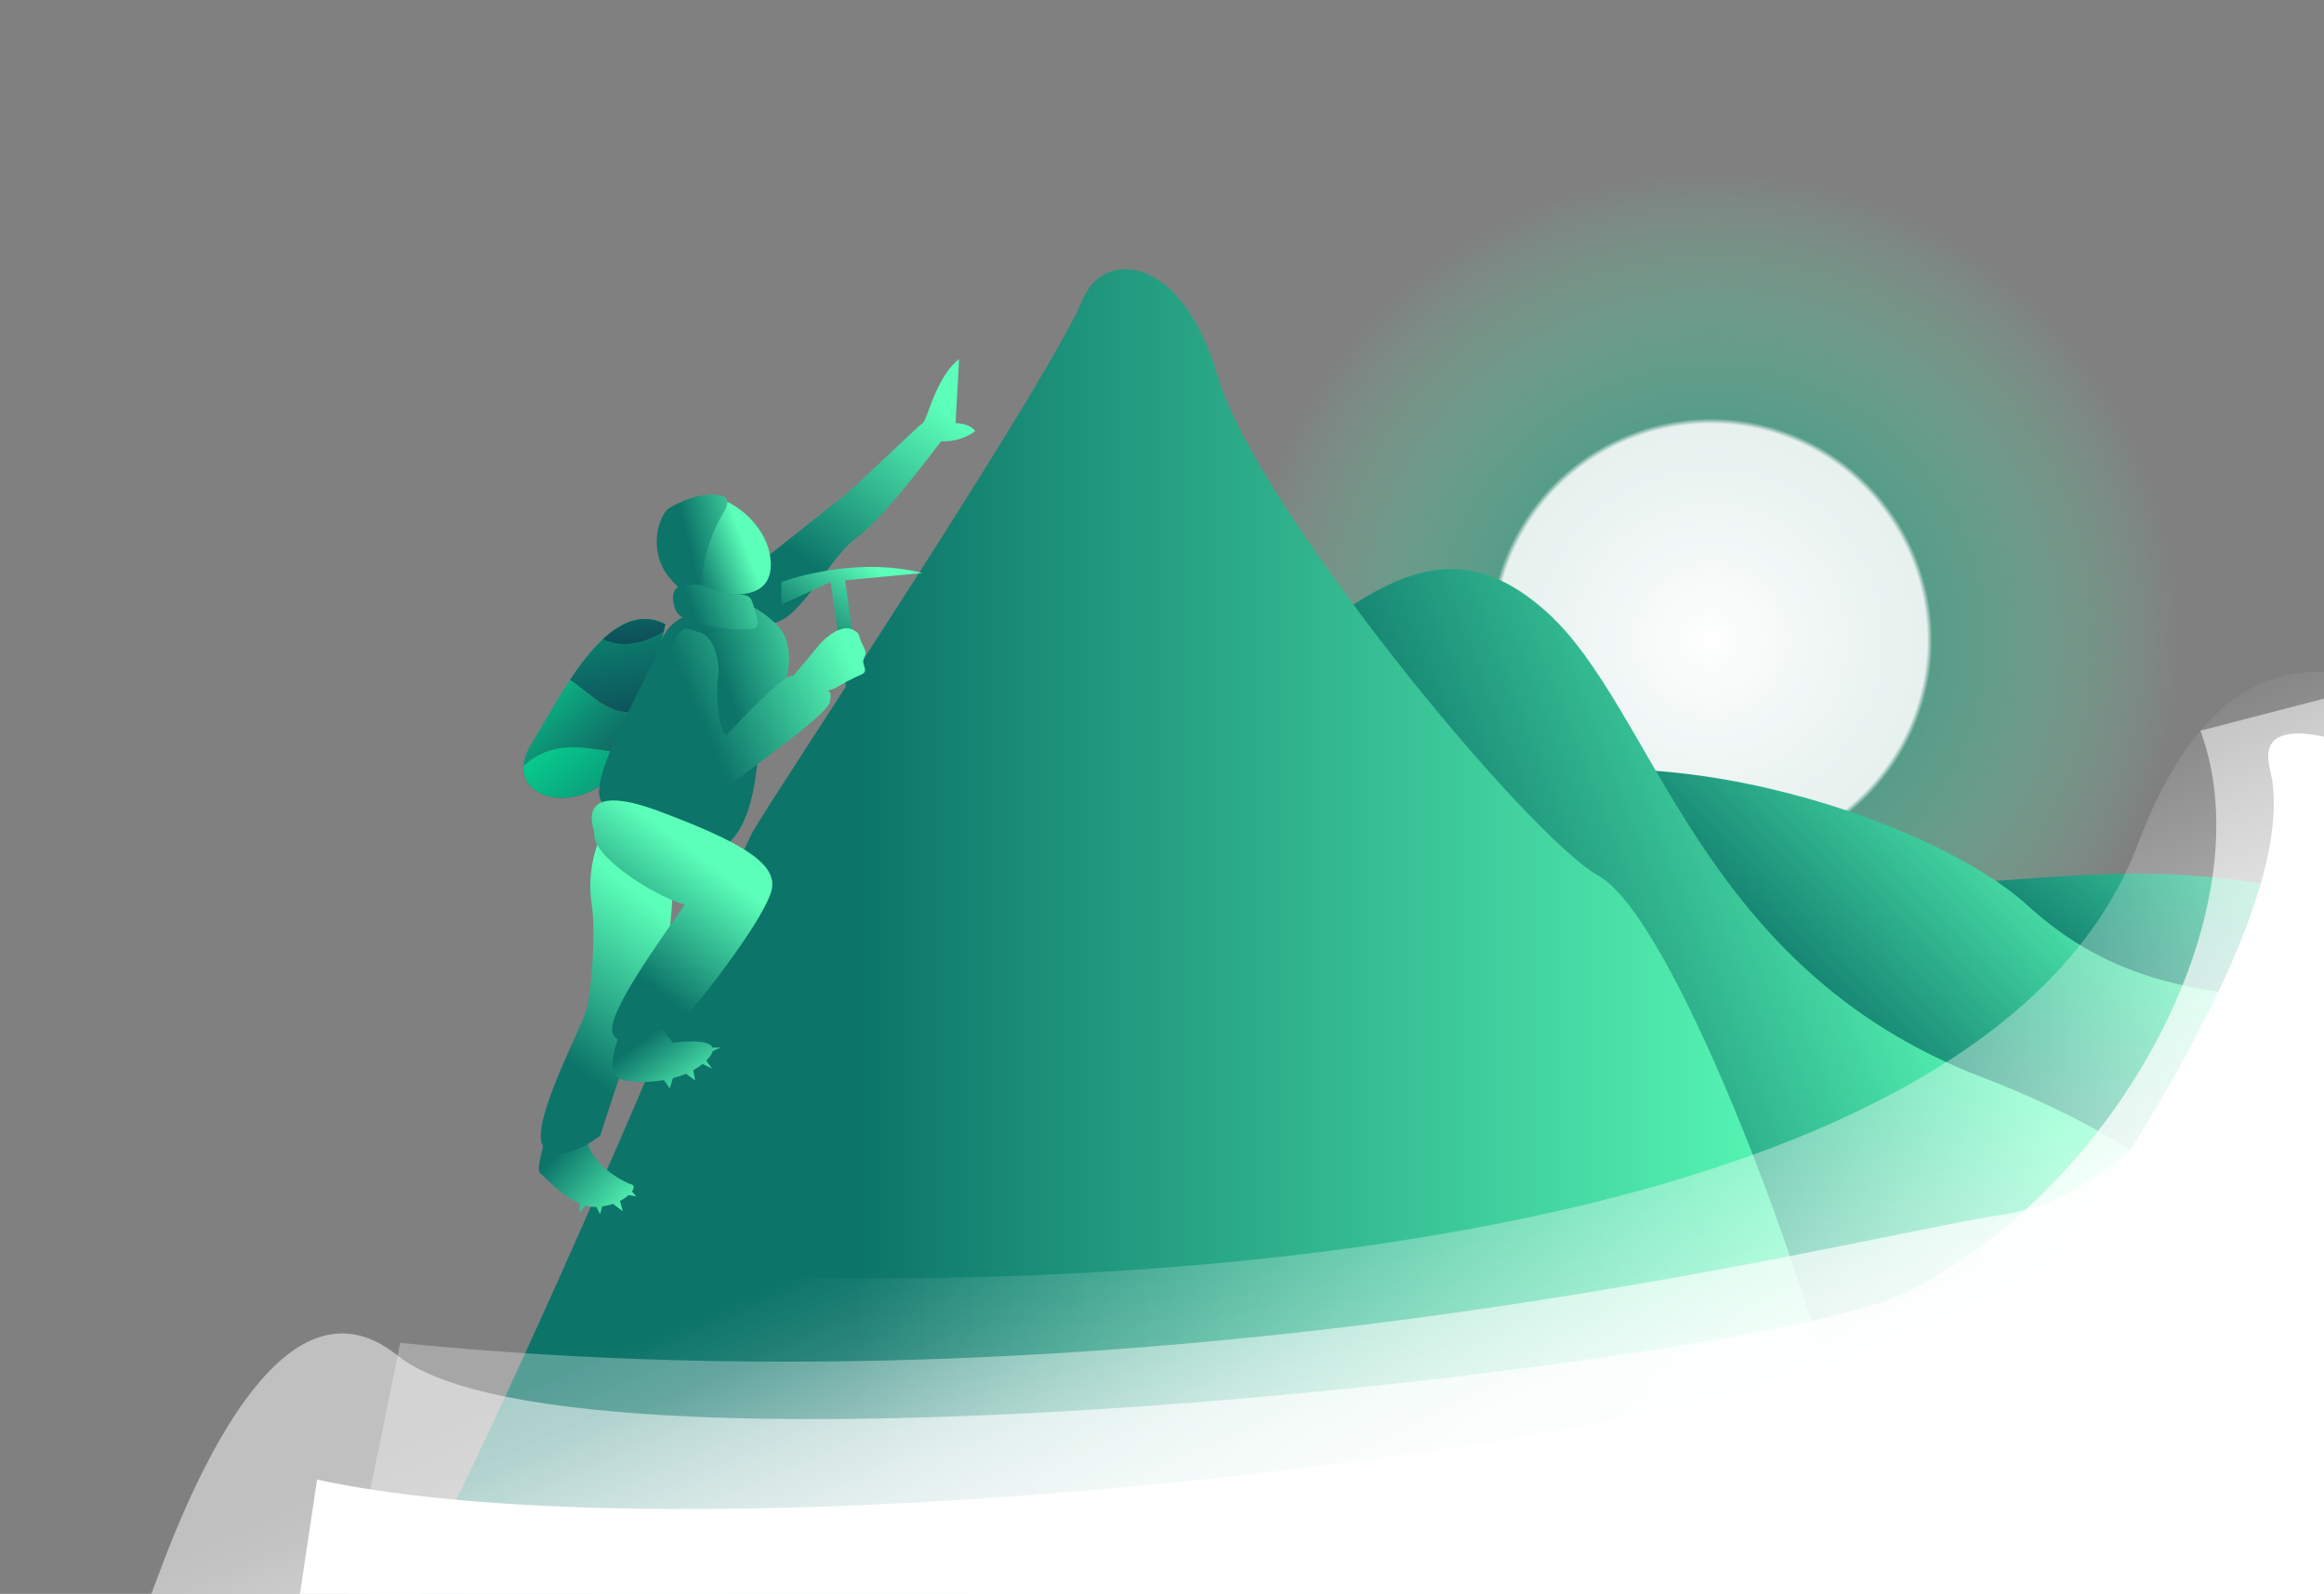 <?xml version="1.0" encoding="utf-8"?>
<!-- Generator: Adobe Illustrator 21.1.0, SVG Export Plug-In . SVG Version: 6.00 Build 0)  -->
<svg version="1.1" xmlns="http://www.w3.org/2000/svg" xmlns:xlink="http://www.w3.org/1999/xlink" x="0px" y="0px"
	 viewBox="0 0 205.89 141.229" enable-background="new 0 0 205.89 141.229" xml:space="preserve">
<rect x="0" y="0" width="205.89" height="141.229" fill="#808080" stroke="none"/>
<g id="BKG">
	<g>
		<radialGradient id="SVGID_1_" cx="151.559" cy="56.707" r="41.77" gradientUnits="userSpaceOnUse">
			<stop  offset="0" style="stop-color:#0C7469"/>
			<stop  offset="1" style="stop-color:#5BFFB9;stop-opacity:0"/>
		</radialGradient>
		<circle fill="url(#SVGID_1_)" cx="151.558" cy="56.707" r="41.93"/>
		<radialGradient id="SVGID_2_" cx="151.559" cy="56.707" r="19.628" gradientUnits="userSpaceOnUse">
			<stop  offset="0" style="stop-color:#FFFFFF"/>
			<stop  offset="0.976" style="stop-color:#FFFFFF;stop-opacity:0.857"/>
			<stop  offset="1" style="stop-color:#FFFFFF;stop-opacity:0"/>
		</radialGradient>
		<circle fill="url(#SVGID_2_)" cx="151.558" cy="56.707" r="19.628"/>
	</g>
</g>
<g id="Refs">
</g>
<g id="Drawings">
	<linearGradient id="SVGID_3_" gradientUnits="userSpaceOnUse" x1="176.126" y1="100.248" x2="205.543" y2="61.388">
		<stop  offset="0.272" style="stop-color:#0C7469"/>
		<stop  offset="0.857" style="stop-color:#5BFFB9"/>
	</linearGradient>
	<path fill="url(#SVGID_3_)" d="M158.595,77.617c11.636,2.584,23.579-1.438,38.418,0.211s11.614,6.964,19.741,10.821
		c8.127,3.857-21.551,9.988-21.551,9.988L158.595,77.617z"/>
	<linearGradient id="SVGID_4_" gradientUnits="userSpaceOnUse" x1="156.457" y1="109.233" x2="194.954" y2="72.189">
		<stop  offset="0.272" style="stop-color:#0C7469"/>
		<stop  offset="0.857" style="stop-color:#5BFFB9"/>
	</linearGradient>
	<path fill="url(#SVGID_4_)" d="M127.524,71.153c16.286-7.806,43.43,1.168,52.117,9.089s18.096,8.169,30.401,8.407
		c12.305,0.238,6.302,39.325-6.802,38.24S127.524,71.153,127.524,71.153z"/>
	<linearGradient id="SVGID_5_" gradientUnits="userSpaceOnUse" x1="115.868" y1="121.04" x2="191.409" y2="91.26">
		<stop  offset="0.272" style="stop-color:#0C7469"/>
		<stop  offset="0.857" style="stop-color:#5BFFB9"/>
	</linearGradient>
	<path fill="url(#SVGID_5_)" d="M105.085,65.724c14.46-12.633,22.077-20.268,31.849-11.581c9.772,8.686,13.391,31.633,38.726,41.332
		s31.849,25.261,35.468,32.138c3.619,6.876-3.981,23.887-3.981,23.887l-90.687-2.533L105.085,65.724z"/>
	<linearGradient id="SVGID_6_" gradientUnits="userSpaceOnUse" x1="35.46" y1="85.145" x2="183.797" y2="85.145">
		<stop  offset="0.272" style="stop-color:#0C7469"/>
		<stop  offset="0.857" style="stop-color:#5BFFB9"/>
	</linearGradient>
	<path fill="url(#SVGID_6_)" d="M39.122,135.575c13.485-27.506,25.79-58.712,27.6-61.929s26.42-40.133,29.316-47.371
		c1.81-3.981,8.611-3.981,11.906,7.238s27.182,40.435,33.696,44.104c6.515,3.669,18.096,34.433,21.353,48.547
		c3.257,14.115,20.804,20.268,20.804,20.268H35.46L39.122,135.575z"/>
	<g>
		<defs>
			<path id="SVGID_131_" d="M58.939,55.314c-0.992,4.663-2.79,12.969-6.515,14.747c-3.725,1.778-7.737-0.377-5.301-4.243
				C49.559,61.951,53.853,52.68,58.939,55.314z"/>
		</defs>
		<clipPath id="SVGID_7_">
			<use xlink:href="#SVGID_131_"  overflow="visible"/>
		</clipPath>
		<g clip-path="url(#SVGID_7_)">
			
				<linearGradient id="SVGID_8_" gradientUnits="userSpaceOnUse" x1="4506.039" y1="6025.045" x2="4546.363" y2="6073.973" gradientTransform="matrix(0.138 -0.991 -0.991 -0.138 5413.774 5374.161)">
				<stop  offset="0" style="stop-color:#110038"/>
				<stop  offset="0.031" style="stop-color:#170439"/>
				<stop  offset="0.075" style="stop-color:#161540"/>
				<stop  offset="0.163" style="stop-color:#134052"/>
				<stop  offset="0.286" style="stop-color:#0E8670"/>
				<stop  offset="0.437" style="stop-color:#07E598"/>
				<stop  offset="0.477" style="stop-color:#05FFA3"/>
				<stop  offset="1" style="stop-color:#55FFB5"/>
			</linearGradient>
			<path fill="url(#SVGID_8_)" d="M61.83,56.744c-0.178,0.61-0.391,1.185-0.669,1.747c-0.461,0.925-2.038,4.084-4.844,4.559
				c-2.934,0.496-4.418-2.404-6.874-3.327l-1.068,1.716c-0.155,0.25-0.391,0.42-0.676,0.459l-2.242,0.264
				c-0.284,0.039-0.541,0.197-0.696,0.447l-2.46,3.951c-0.278,0.447-0.131,1.044,0.316,1.322l2.475,1.541
				c0.453-0.728,1.046-1.426,1.774-1.969c4.165-3.121,8.865,1.032,12.827-1.508c0.2-0.135,0.451-0.238,0.568-0.426l2.084-3.348
				c0.452-1.421,0.683-3.066,0.698-4.644l-1.227-0.764L61.83,56.744z"/>
			
				<linearGradient id="SVGID_9_" gradientUnits="userSpaceOnUse" x1="4503.528" y1="6027.193" x2="4543.733" y2="6075.977" gradientTransform="matrix(0.138 -0.991 -0.991 -0.138 5413.774 5374.161)">
				<stop  offset="0" style="stop-color:#110038"/>
				<stop  offset="0.031" style="stop-color:#170439"/>
				<stop  offset="0.075" style="stop-color:#161540"/>
				<stop  offset="0.163" style="stop-color:#134052"/>
				<stop  offset="0.286" style="stop-color:#0E8670"/>
				<stop  offset="0.437" style="stop-color:#07E598"/>
				<stop  offset="0.477" style="stop-color:#05FFA3"/>
				<stop  offset="1" style="stop-color:#55FFB5"/>
			</linearGradient>
			<path fill="url(#SVGID_9_)" d="M46.884,67.45c-0.727,0.543-1.331,1.234-1.784,1.962l8.37,5.211
				c0.447,0.278,1.021,0.145,1.306-0.313l5.489-8.817c-0.117,0.187-0.358,0.297-0.568,0.426
				C55.749,68.482,51.045,64.312,46.884,67.45z"/>
			
				<linearGradient id="SVGID_10_" gradientUnits="userSpaceOnUse" x1="4494.758" y1="6016.552" x2="4542.739" y2="6074.77" gradientTransform="matrix(0.138 -0.991 -0.991 -0.138 5413.774 5374.161)">
				<stop  offset="0" style="stop-color:#110038"/>
				<stop  offset="0.05" style="stop-color:#100F3E"/>
				<stop  offset="0.146" style="stop-color:#0E364E"/>
				<stop  offset="0.278" style="stop-color:#0C7469"/>
				<stop  offset="0.439" style="stop-color:#08CA8D"/>
				<stop  offset="0.533" style="stop-color:#05FFA3"/>
				<stop  offset="1" style="stop-color:#3FFF8C"/>
			</linearGradient>
			<path fill="url(#SVGID_10_)" d="M46.884,67.45c-0.727,0.543-1.331,1.234-1.784,1.962l8.37,5.211
				c0.447,0.278,1.021,0.145,1.306-0.313l5.489-8.817c-0.117,0.187-0.358,0.297-0.568,0.426
				C55.749,68.482,51.045,64.312,46.884,67.45z"/>
			
				<linearGradient id="SVGID_11_" gradientUnits="userSpaceOnUse" x1="4513.384" y1="6019.21" x2="4553.337" y2="6067.686" gradientTransform="matrix(0.138 -0.991 -0.991 -0.138 5413.774 5374.161)">
				<stop  offset="0" style="stop-color:#110038"/>
				<stop  offset="0.031" style="stop-color:#170439"/>
				<stop  offset="0.075" style="stop-color:#161540"/>
				<stop  offset="0.163" style="stop-color:#134052"/>
				<stop  offset="0.286" style="stop-color:#0E8670"/>
				<stop  offset="0.437" style="stop-color:#07E598"/>
				<stop  offset="0.477" style="stop-color:#05FFA3"/>
				<stop  offset="1" style="stop-color:#55FFB5"/>
			</linearGradient>
			<path fill="url(#SVGID_11_)" d="M63.837,57.993l-0.769-0.479c-0.026,1.571-0.24,3.212-0.698,4.644l1.793-2.88
				C64.431,58.825,64.284,58.272,63.837,57.993z"/>
			
				<linearGradient id="SVGID_12_" gradientUnits="userSpaceOnUse" x1="4504.669" y1="6008.636" x2="4552.349" y2="6066.488" gradientTransform="matrix(0.138 -0.991 -0.991 -0.138 5413.774 5374.161)">
				<stop  offset="0" style="stop-color:#110038"/>
				<stop  offset="0.05" style="stop-color:#100F3E"/>
				<stop  offset="0.146" style="stop-color:#0E364E"/>
				<stop  offset="0.278" style="stop-color:#0C7469"/>
				<stop  offset="0.439" style="stop-color:#08CA8D"/>
				<stop  offset="0.533" style="stop-color:#05FFA3"/>
				<stop  offset="1" style="stop-color:#3FFF8C"/>
			</linearGradient>
			<path fill="url(#SVGID_12_)" d="M63.837,57.993l-0.769-0.479c-0.026,1.571-0.24,3.212-0.698,4.644l1.793-2.88
				C64.431,58.825,64.284,58.272,63.837,57.993z"/>
			
				<linearGradient id="SVGID_13_" gradientUnits="userSpaceOnUse" x1="4509.989" y1="6021.794" x2="4550.339" y2="6070.752" gradientTransform="matrix(0.138 -0.991 -0.991 -0.138 5413.774 5374.161)">
				<stop  offset="0" style="stop-color:#110038"/>
				<stop  offset="0.031" style="stop-color:#170439"/>
				<stop  offset="0.075" style="stop-color:#161540"/>
				<stop  offset="0.163" style="stop-color:#134052"/>
				<stop  offset="0.286" style="stop-color:#0E8670"/>
				<stop  offset="0.437" style="stop-color:#07E598"/>
				<stop  offset="0.477" style="stop-color:#05FFA3"/>
				<stop  offset="1" style="stop-color:#55FFB5"/>
			</linearGradient>
			<path fill="url(#SVGID_13_)" d="M56.324,63.04c2.806-0.475,4.366-3.63,4.827-4.555c0.278-0.563,0.502-1.13,0.68-1.741
				l-2.163-1.346c-1.382,1.015-3.032,1.719-4.481,1.683c-1.394-0.031-2.324-0.74-3.357-1.166l-2.369,3.805
				C51.906,60.635,53.389,63.536,56.324,63.04z"/>
			
				<linearGradient id="SVGID_14_" gradientUnits="userSpaceOnUse" x1="4502.731" y1="6032.772" x2="4578.208" y2="6057.931" gradientTransform="matrix(0.138 -0.991 -0.991 -0.138 5413.774 5374.161)">
				<stop  offset="0" style="stop-color:#110038"/>
				<stop  offset="0.049" style="stop-color:#100F3E"/>
				<stop  offset="0.143" style="stop-color:#0E364E"/>
				<stop  offset="0.272" style="stop-color:#0C7469"/>
				<stop  offset="0.43" style="stop-color:#08CA8D"/>
				<stop  offset="0.523" style="stop-color:#05FFA3"/>
				<stop  offset="0.857" style="stop-color:#5BFFB9"/>
			</linearGradient>
			<path fill="url(#SVGID_14_)" d="M56.324,63.04c2.806-0.475,4.366-3.63,4.827-4.555c0.278-0.563,0.502-1.13,0.68-1.741
				l-2.163-1.346c-1.382,1.015-3.032,1.719-4.481,1.683c-1.394-0.031-2.324-0.74-3.357-1.166l-2.369,3.805
				C51.906,60.635,53.389,63.536,56.324,63.04z"/>
			
				<linearGradient id="SVGID_15_" gradientUnits="userSpaceOnUse" x1="4511.289" y1="6020.519" x2="4551.847" y2="6069.73" gradientTransform="matrix(0.138 -0.991 -0.991 -0.138 5413.774 5374.161)">
				<stop  offset="0" style="stop-color:#110038"/>
				<stop  offset="0.031" style="stop-color:#170439"/>
				<stop  offset="0.075" style="stop-color:#161540"/>
				<stop  offset="0.163" style="stop-color:#134052"/>
				<stop  offset="0.286" style="stop-color:#0E8670"/>
				<stop  offset="0.437" style="stop-color:#07E598"/>
				<stop  offset="0.477" style="stop-color:#05FFA3"/>
				<stop  offset="1" style="stop-color:#55FFB5"/>
			</linearGradient>
			<path fill="url(#SVGID_15_)" d="M59.657,55.391l-4.575-2.848c-0.447-0.278-1.06-0.198-1.338,0.249l-1.935,3.109
				c1.026,0.437,1.962,1.135,3.357,1.166C56.635,57.117,58.286,56.413,59.657,55.391z"/>
			
				<linearGradient id="SVGID_16_" gradientUnits="userSpaceOnUse" x1="4502.941" y1="6032.254" x2="4578.241" y2="6057.355" gradientTransform="matrix(0.138 -0.991 -0.991 -0.138 5413.774 5374.161)">
				<stop  offset="0" style="stop-color:#110038"/>
				<stop  offset="0.049" style="stop-color:#100F3E"/>
				<stop  offset="0.143" style="stop-color:#0E364E"/>
				<stop  offset="0.272" style="stop-color:#0C7469"/>
				<stop  offset="0.43" style="stop-color:#08CA8D"/>
				<stop  offset="0.523" style="stop-color:#05FFA3"/>
				<stop  offset="0.857" style="stop-color:#5BFFB9"/>
			</linearGradient>
			<path fill="url(#SVGID_16_)" d="M59.657,55.391l-4.575-2.848c-0.447-0.278-1.06-0.198-1.338,0.249l-1.935,3.109
				c1.026,0.437,1.962,1.135,3.357,1.166C56.635,57.117,58.286,56.413,59.657,55.391z"/>
			
				<linearGradient id="SVGID_17_" gradientUnits="userSpaceOnUse" x1="4514.143" y1="6037.553" x2="4564.23" y2="6048.504" gradientTransform="matrix(0.138 -0.991 -0.991 -0.138 5413.774 5374.161)">
				<stop  offset="0" style="stop-color:#110038"/>
				<stop  offset="0.051" style="stop-color:#100F3E"/>
				<stop  offset="0.15" style="stop-color:#0E364E"/>
				<stop  offset="0.285" style="stop-color:#0C7469"/>
				<stop  offset="0.45" style="stop-color:#08CA8D"/>
				<stop  offset="0.547" style="stop-color:#05FFA3"/>
				<stop  offset="1" style="stop-color:#55FFA7"/>
			</linearGradient>
			<path fill="url(#SVGID_17_)" d="M59.657,55.391l-4.575-2.848c-0.447-0.278-1.06-0.198-1.338,0.249l-1.935,3.109
				c1.026,0.437,1.962,1.135,3.357,1.166C56.635,57.117,58.286,56.413,59.657,55.391z"/>
		</g>
	</g>
	<g>
		<linearGradient id="SVGID_18_" gradientUnits="userSpaceOnUse" x1="46.745" y1="99.073" x2="57.7" y2="108.918">
			<stop  offset="0.272" style="stop-color:#0C7469"/>
			<stop  offset="0.857" style="stop-color:#5BFFB9"/>
		</linearGradient>
		<path fill="url(#SVGID_18_)" d="M55.172,107.328l-0.244-0.916c0.313-0.164,0.569-0.343,0.768-0.526l0.665,0.121l-0.381-0.432
			c0.208-0.294,0.23-0.545-0.028-0.624c-0.764-0.234-4.154-1.991-3.989-4.708c0.165-2.717-3.727,0.343-3.727,0.343
			c0,1.121-0.85,3.053-0.328,3.43c0.403,0.291,1.783,1.923,3.448,2.619v0.825l0.519-0.644c0.314,0.088,0.635,0.138,0.96,0.133
			l0.326,0.643l0.206-0.698c0.339-0.046,0.66-0.116,0.95-0.218L55.172,107.328z"/>
		<linearGradient id="SVGID_19_" gradientUnits="userSpaceOnUse" x1="66.391" y1="56.57" x2="85.068" y2="31.898">
			<stop  offset="0.272" style="stop-color:#0C7469"/>
			<stop  offset="0.857" style="stop-color:#5BFFB9"/>
		</linearGradient>
		<path fill="url(#SVGID_19_)" d="M63.101,52.956c4.173-2.923,10.737-8.375,11.387-8.784s6.825-6.413,7.249-6.679
			c0.423-0.266,1.159-4.057,3.227-5.675c-0.081,2.141-0.296,4.878-0.296,5.675c1.433,0.061,1.72,0.715,1.72,0.715
			s-1.163,0.977-3.018,0.897c-1.854,2.453-5.398,7.046-7.495,8.549c-2.097,1.503-4.46,6.168-6.646,7.308
			C67.041,56.101,61.29,54.224,63.101,52.956z"/>
		<linearGradient id="SVGID_20_" gradientUnits="userSpaceOnUse" x1="60.457" y1="65.299" x2="78.147" y2="59.071">
			<stop  offset="0.272" style="stop-color:#0C7469"/>
			<stop  offset="0.857" style="stop-color:#5BFFB9"/>
		</linearGradient>
		<path fill="url(#SVGID_20_)" d="M61.954,54.034c-2.506,0.979-3.035,1.635-3.723,3.712c-0.689,2.077-6.308,11.373-4.946,13.27
			c1.361,1.898,10.394,4.477,11.394,3.545c1.001-0.931,1.953-2.938,2.337-6.305c0.384-3.367,4.959-9.792,1.745-12.942
			C65.546,52.165,63.408,53.466,61.954,54.034z"/>
		<linearGradient id="SVGID_21_" gradientUnits="userSpaceOnUse" x1="70.629" y1="61.04" x2="79.615" y2="49.169">
			<stop  offset="0.272" style="stop-color:#0C7469"/>
			<stop  offset="0.857" style="stop-color:#5BFFB9"/>
		</linearGradient>
		<path fill="url(#SVGID_21_)" d="M75.524,64.746L73.588,51.57l-4.36,1.998V51.57c0,0,6.282-2.372,12.508-0.796
			c-3.365,0.316-6.862,0.645-6.862,0.645l1.79,12.967L75.524,64.746z"/>
		<linearGradient id="SVGID_22_" gradientUnits="userSpaceOnUse" x1="44.469" y1="98.87" x2="60.655" y2="77.489">
			<stop  offset="0.272" style="stop-color:#0C7469"/>
			<stop  offset="0.857" style="stop-color:#5BFFB9"/>
		</linearGradient>
		<path fill="url(#SVGID_22_)" d="M53.184,74.096c-0.604,1.543-1.142,3.581-0.76,6.072c0.383,2.491-0.036,7.631-0.462,9.283
			c-0.426,1.652-5.354,10.702-3.727,12.256c1.627,1.555,4.948-1.087,4.948-1.087s3.523-11.245,4.743-12.83s1.752-7.698,1.674-10.264
			C59.524,74.96,53.184,74.096,53.184,74.096z"/>
		<linearGradient id="SVGID_23_" gradientUnits="userSpaceOnUse" x1="50.617" y1="88.998" x2="62.833" y2="72.862">
			<stop  offset="0.272" style="stop-color:#0C7469"/>
			<stop  offset="0.857" style="stop-color:#5BFFB9"/>
		</linearGradient>
		<path fill="url(#SVGID_23_)" d="M52.656,73.752c-0.377,2.038,5.208,5.585,8,6.415c-2.147,3.122-6.987,9.733-6.387,11.396
			c0.6,1.663,5.02,0.302,5.02,0.302c3.329-3.774,8.786-10.955,9.114-13.214c0.328-2.258-3.043-4.145-9.848-6.711
			S52.19,72.32,52.656,73.752z"/>
		<linearGradient id="SVGID_24_" gradientUnits="userSpaceOnUse" x1="55.696" y1="65.818" x2="78.126" y2="56.122">
			<stop  offset="0.272" style="stop-color:#0C7469"/>
			<stop  offset="0.857" style="stop-color:#5BFFB9"/>
		</linearGradient>
		<path fill="url(#SVGID_24_)" d="M59.289,57.746c-1.061,3.346-0.795,7.017,0.684,9.624s3.653,2.965,3.653,2.965
			c3.917-3.009,9.635-7.017,9.893-8.13s-0.267-0.985-0.267-0.985c1.026-0.271,0.601-0.256,2.39-1.147
			c0.825-0.411,1.183-0.338,0.897-1.134c-0.287-0.796,0.497-0.652-0.076-1.727c-0.573-1.075-0.106-1.015-0.988-1.445
			s-2.261,0.597-2.911,1.385s-2.27,2.719-2.27,2.719c-0.815-0.211-4.828,4.088-5.974,5.306c-0.86-0.86-0.883-4.432-0.692-5.261
			c0.191-0.829-0.237-3.502-1.6-3.874C60.663,55.668,60.421,55.116,59.289,57.746z"/>
		<linearGradient id="SVGID_25_" gradientUnits="userSpaceOnUse" x1="58.859" y1="50.671" x2="67.076" y2="47.496">
			<stop  offset="0.272" style="stop-color:#0C7469"/>
			<stop  offset="0.857" style="stop-color:#5BFFB9"/>
		</linearGradient>
		<path fill="url(#SVGID_25_)" d="M64.672,52.693c0.57,0.03,1.112-0.02,1.668-0.145c0.557-0.125,1.097-0.398,1.45-0.847
			c0.41-0.521,0.525-1.219,0.494-1.881c-0.095-2.053-1.469-3.886-3.197-4.997c-0.438-0.282-0.918-0.531-1.438-0.563
			c-0.265-0.016-0.532,0.025-0.789,0.09c-1.277,0.325-2.375,1.287-2.866,2.51c-0.163,0.405-0.262,0.839-0.259,1.276
			c0.002,0.406,0.093,0.808,0.232,1.19c0.392,1.071,1.096,2.038,2.1,2.579C63.071,52.446,64.672,52.693,64.672,52.693z"/>
		<linearGradient id="SVGID_26_" gradientUnits="userSpaceOnUse" x1="57.645" y1="49.298" x2="70.109" y2="46.163">
			<stop  offset="0.272" style="stop-color:#0C7469"/>
			<stop  offset="0.857" style="stop-color:#5BFFB9"/>
		</linearGradient>
		<path fill="url(#SVGID_26_)" d="M64.114,45.386c0.244-0.401,0.496-0.956,0.164-1.287c-0.131-0.131-0.323-0.181-0.506-0.212
			c-1.431-0.246-2.89,0.264-4.167,0.956c-0.19,0.103-0.38,0.212-0.534,0.364c-0.162,0.159-0.279,0.359-0.379,0.564
			c-0.722,1.465-0.675,3.284,0.122,4.71c0.376,0.673,2.134,2.866,3.003,1.928c0.451-0.487,0.38-1.419,0.476-2.026
			c0.13-0.829,0.336-1.647,0.614-2.439C63.219,47.052,63.624,46.193,64.114,45.386z"/>
		<linearGradient id="SVGID_27_" gradientUnits="userSpaceOnUse" x1="57.916" y1="55.951" x2="71.251" y2="50.869">
			<stop  offset="0.272" style="stop-color:#0C7469"/>
			<stop  offset="0.857" style="stop-color:#5BFFB9"/>
		</linearGradient>
		<path fill="url(#SVGID_27_)" d="M59.767,53.822c0.062,0.195,0.147,0.386,0.277,0.544c0.235,0.286,0.591,0.438,0.939,0.565
			c1.759,0.646,3.653,0.924,5.524,0.811c0.123-0.007,0.252-0.018,0.359-0.079c0.309-0.175,0.275-0.625,0.188-0.969
			c-0.112-0.442-0.244-0.879-0.395-1.309c-0.05-0.143-0.105-0.289-0.204-0.403c-0.211-0.243-0.567-0.286-0.889-0.304
			c-0.567-0.031-1.141-0.035-1.691-0.179c-0.542-0.142-1.036-0.418-1.572-0.579c-0.555-0.166-1.11-0.143-1.68-0.076
			C59.553,51.971,59.466,52.88,59.767,53.822z"/>
		<linearGradient id="SVGID_28_" gradientUnits="userSpaceOnUse" x1="55.44" y1="89.041" x2="62.878" y2="98.959">
			<stop  offset="0.272" style="stop-color:#0C7469"/>
			<stop  offset="0.857" style="stop-color:#5BFFB9"/>
		</linearGradient>
		<path fill="url(#SVGID_28_)" d="M63.07,94.677l-0.503-0.703c0.023-0.023,0.05-0.043,0.073-0.067
			c0.297-0.311,0.446-0.56,0.498-0.767l0.711-0.33h-0.73c-0.372-0.869-3.51-0.42-3.51-0.42l-1.378-1.767h-2.847
			c-1.068,2.073-1.564,4.384-0.542,4.927c0.566,0.301,2.229,0.458,3.968,0.156l0.526,0.74l0.286-0.916
			c0.394-0.102,0.782-0.232,1.156-0.39l0.799,0.593l-0.154-0.91c0.288-0.161,0.563-0.339,0.813-0.545L63.07,94.677z"/>
	</g>
	<linearGradient id="SVGID_29_" gradientUnits="userSpaceOnUse" x1="128.012" y1="157.2" x2="102.812" y2="98.804">
		<stop  offset="0" style="stop-color:#FFFFFF"/>
		<stop  offset="1" style="stop-color:#FFFFFF;stop-opacity:0"/>
	</linearGradient>
	<path fill="url(#SVGID_29_)" d="M32.937,109.782c31.742,6.542,140.188,8.216,156.477-35.024s54.573,19.258,54.573,19.258
		l-6.058,71.497l-245.699,8.965L32.937,109.782z"/>
	<linearGradient id="SVGID_30_" gradientUnits="userSpaceOnUse" x1="134.387" y1="146.136" x2="114.489" y2="100.027">
		<stop  offset="0" style="stop-color:#FFFFFF"/>
		<stop  offset="1" style="stop-color:#FFFFFF;stop-opacity:0.3"/>
	</linearGradient>
	<path fill="url(#SVGID_30_)" d="M35.46,118.99c67.504,6.785,127.838-9.226,142.134-11.398s19.627-21.643,35.861-22.447
		s12.842,65.345,12.842,65.345l-198.207,4.604L35.46,118.99z"/>
	<linearGradient id="SVGID_31_" gradientUnits="userSpaceOnUse" x1="133.883" y1="152.214" x2="111.279" y2="99.834">
		<stop  offset="0" style="stop-color:#FFFFFF"/>
		<stop  offset="1" style="stop-color:#FFFFFF;stop-opacity:0.5"/>
	</linearGradient>
	<path fill="url(#SVGID_31_)" d="M194.938,64.746c5.917,15.96-7.511,40.731-26.31,49.883
		c-12.687,6.176-117.536,18.243-133.399,5.487S7.737,160.909,7.737,160.909l233.099-4.846L222.905,57.49L194.938,64.746z"/>
	<linearGradient id="SVGID_32_" gradientUnits="userSpaceOnUse" x1="141.217" y1="164.18" x2="117.885" y2="110.111">
		<stop  offset="0" style="stop-color:#FFFFFF"/>
		<stop  offset="1" style="stop-color:#FFFFFF"/>
	</linearGradient>
	<path fill="url(#SVGID_32_)" d="M28.091,131.105c39.254,8.481,144.395-5.361,153.36-18.203s22.312-34.049,19.647-44.754
		s30.689,9.269,30.689,9.269l17.531,91.73L20.579,181.263L28.091,131.105z"/>
</g>
</svg>
